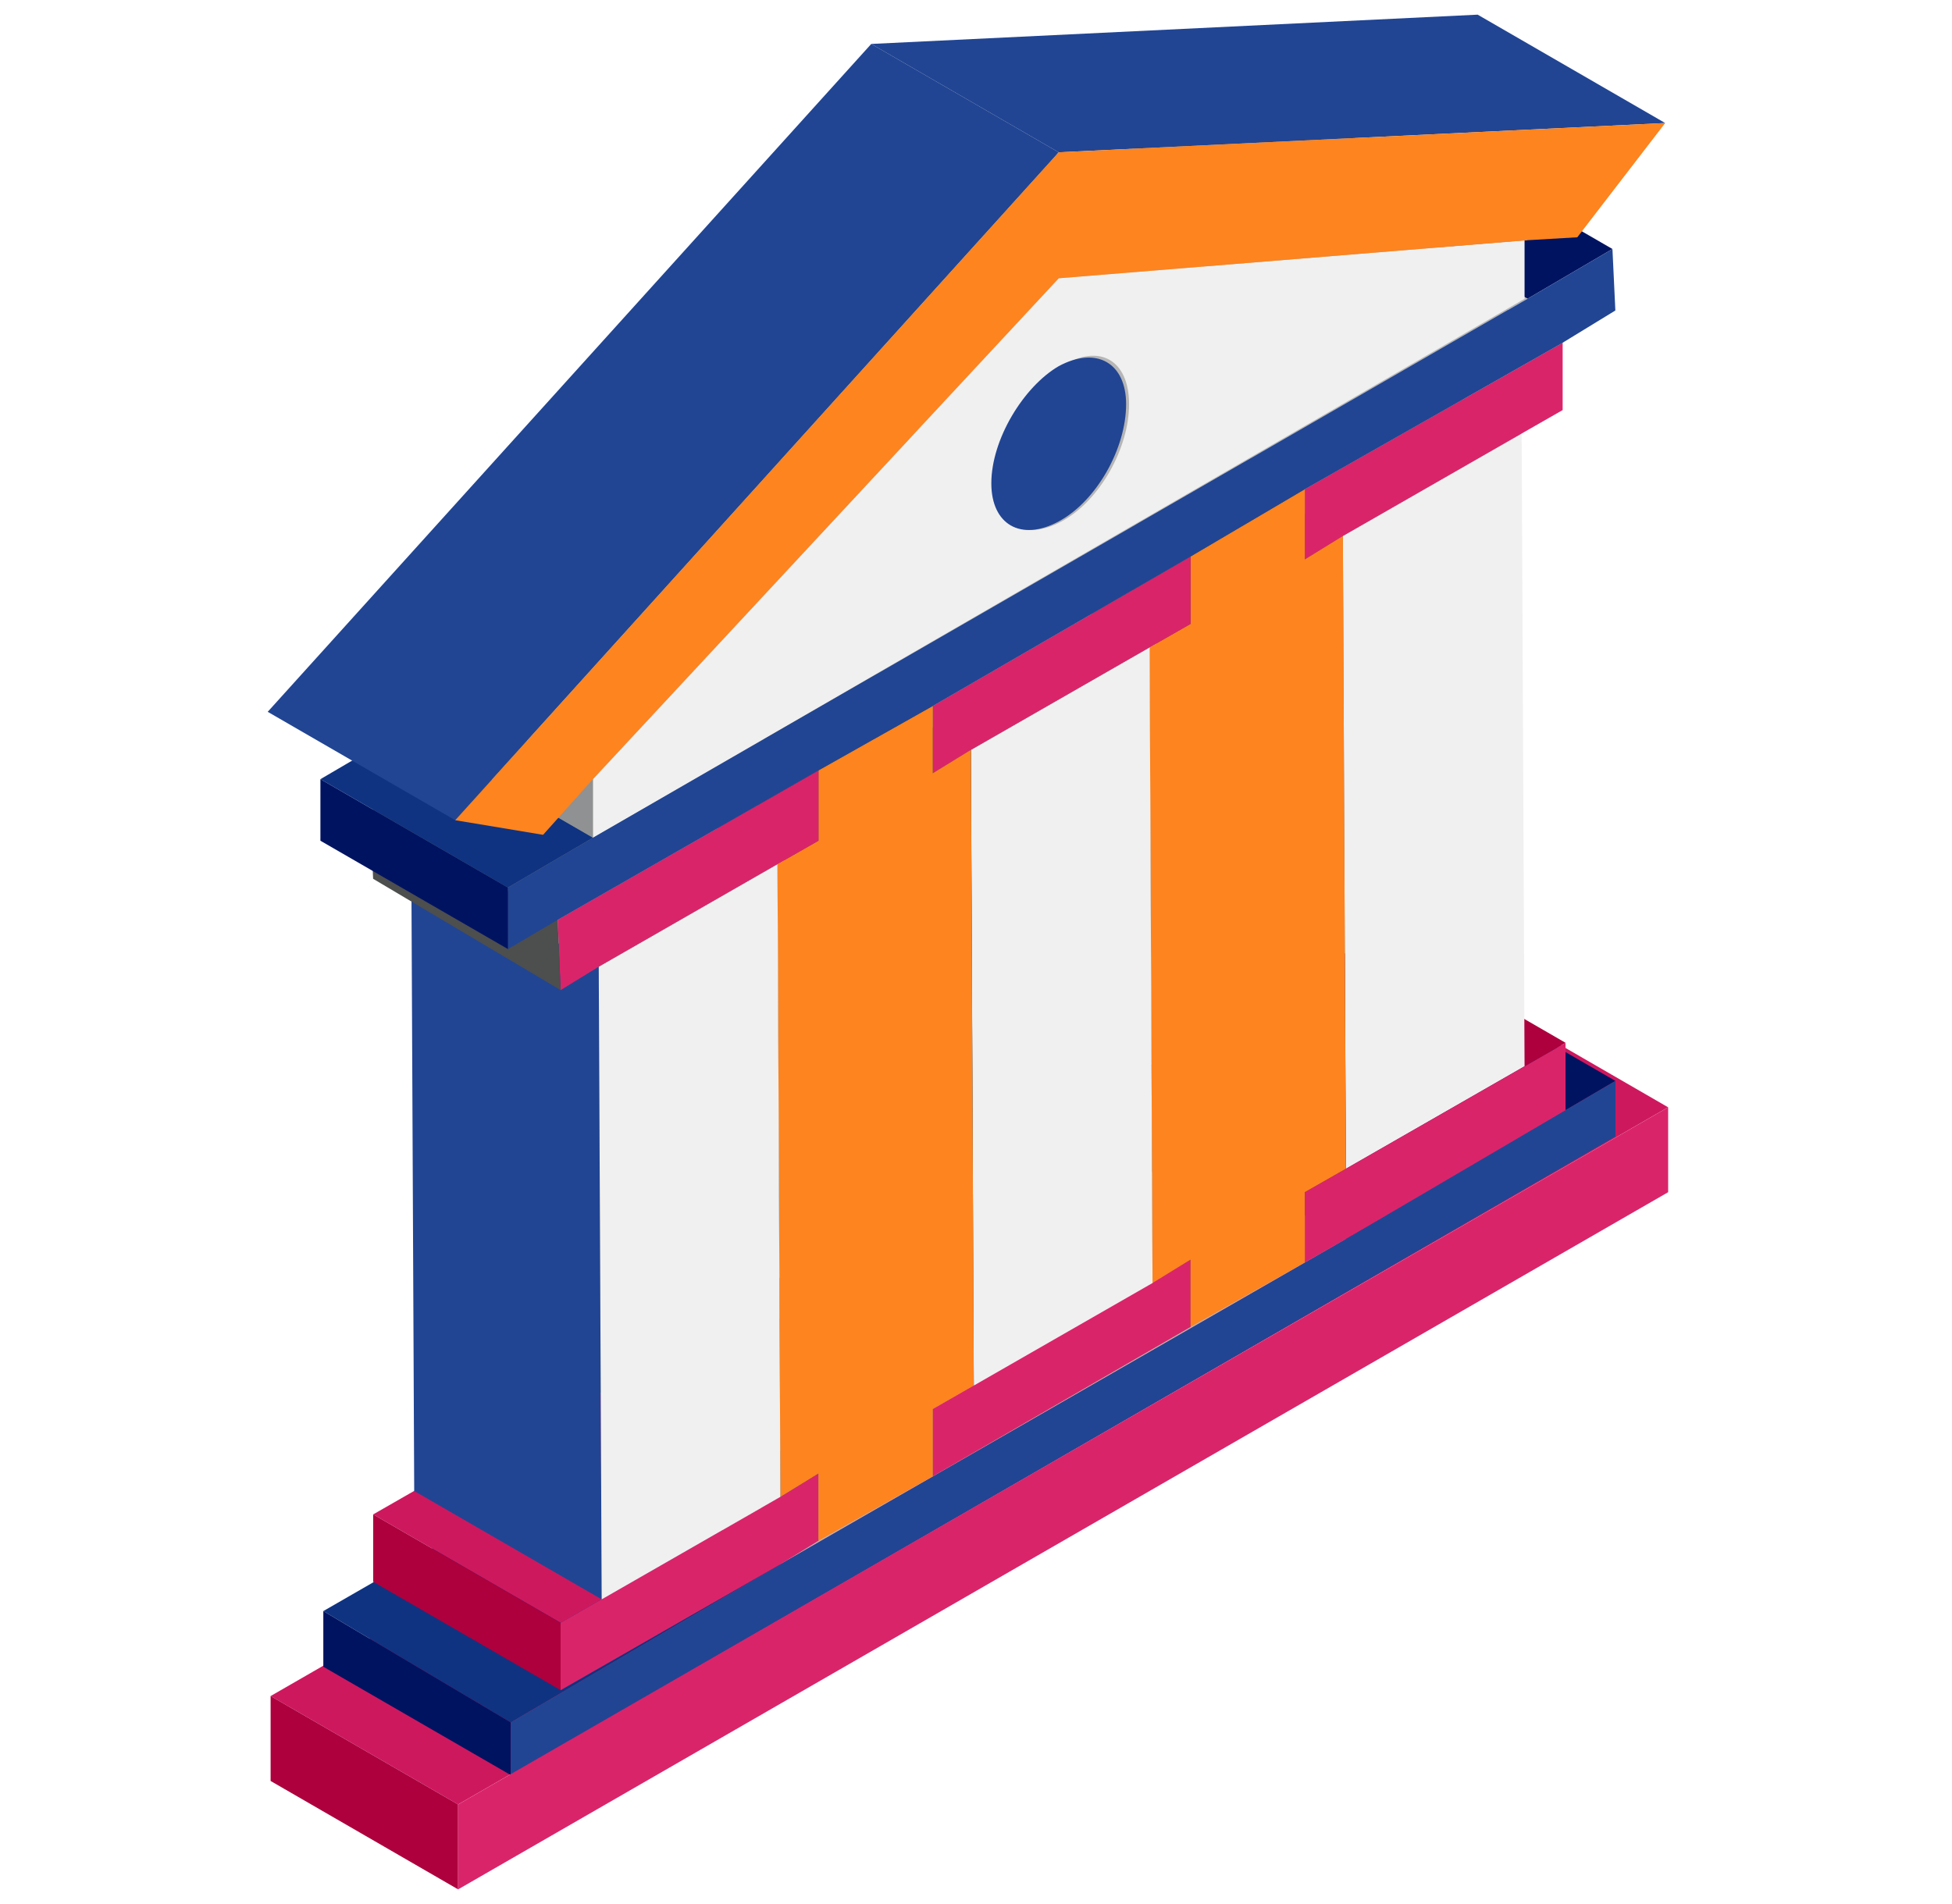 <svg xmlns="http://www.w3.org/2000/svg" width="41" height="40" viewBox="0 0 41 40" fill="none"><g id="bank"><path id="Vector" d="M9.622 37.908L5.684 35.631L31.099 20.985L35.037 23.262L9.622 37.908Z" fill="#CE185E"></path><path id="Vector_2" d="M28.268 26.031L24.33 23.754L29.992 20.431L33.93 22.708L28.268 26.031Z" fill="#001361"></path><path id="Vector_3" d="M28.269 24.554L24.33 22.277L28.946 19.631L32.884 21.908L28.269 24.554ZM27.407 25.046L23.469 22.769L24.33 22.277L28.269 24.554L27.407 25.046Z" fill="#AD003D"></path><path id="Vector_4" d="M16.392 32.861L12.453 30.585L24.33 23.754L28.268 26.031L16.392 32.861Z" fill="#B6B6B6"></path><path id="Vector_5" d="M27.407 26.523L23.469 24.185V22.769L27.407 25.046V26.523Z" fill="#4D4E4E"></path><path id="Vector_6" d="M31.961 9.108L32.022 22.4L28.269 24.554L28.207 11.261L31.961 9.108Z" fill="#F0F0F0"></path><path id="Vector_7" d="M32.883 21.908V23.385L28.268 26.031L27.406 26.523V25.046L28.268 24.554L32.883 21.908Z" fill="#DA246A"></path><path id="Vector_8" d="M25.007 27.877L21.068 25.6V24.123L25.007 26.462V27.877Z" fill="#303031"></path><path id="Vector_9" d="M19.591 29.6L15.652 27.262L21.068 24.123L25.006 26.462L19.591 29.6Z" fill="#7C7D7E"></path><path id="Vector_10" d="M19.591 31.015L15.652 28.738V27.262L19.591 29.6V31.015Z" fill="#4D4E4E"></path><path id="Vector_11" d="M24.207 26.954L20.269 24.615L20.207 11.323L24.145 13.6L24.207 26.954Z" fill="#303031"></path><path id="Vector_12" d="M25.007 26.462V27.877L19.592 31.015V29.6L25.007 26.462Z" fill="#DA246A"></path><g id="Vector_13" filter="url(#filter0_d_3365_7614)"><path d="M32.083 6.277L28.145 4L29.929 2.954L33.868 5.231L32.083 6.277Z" fill="#001361"></path></g><path id="Vector_14" d="M17.192 32.369L13.254 30.092V28.677L17.192 30.954V32.369Z" fill="#303031"></path><path id="Vector_15" d="M28.206 11.261L24.268 8.985L28.021 6.831L31.96 9.108L28.206 11.261Z" fill="#B6B6B6"></path><path id="Vector_16" d="M28.268 24.554L24.329 22.277L24.268 8.985L28.206 11.261L28.268 24.554Z" fill="#717171"></path><path id="Vector_17" d="M16.392 31.446L12.453 29.169L13.253 28.677L17.192 30.954L16.392 31.446Z" fill="#7C7D7E"></path><path id="Vector_18" d="M27.407 11.754L23.469 9.477L24.269 8.985L28.207 11.261L27.407 11.754Z" fill="#4D4D4F"></path><path id="Vector_19" d="M27.407 11.754L23.469 9.477V8L27.407 10.277V11.754Z" fill="#4D4E4E"></path><path id="Vector_20" d="M32.822 7.2V8.615L31.96 9.108L28.206 11.261L27.406 11.754V10.277L32.822 7.2Z" fill="#DA246A"></path><path id="Vector_21" d="M27.407 10.277L23.469 8L28.884 4.862L32.823 7.2L27.407 10.277Z" fill="#7C7D7E"></path><path id="Vector_22" d="M24.145 13.6L20.207 11.323L21.069 10.831L25.007 13.108L24.145 13.6ZM25.007 11.692L21.069 9.415L23.469 8L27.407 10.277L25.007 11.692Z" fill="#4D4D4F"></path><path id="Vector_23" d="M25.007 13.108L21.068 10.831V9.415L25.007 11.692V13.108Z" fill="#303031"></path><path id="Vector_24" d="M27.406 11.754L28.206 11.261L28.268 24.554L27.406 25.046V26.523L25.006 27.877V26.462L24.206 26.954L24.145 13.6L25.006 13.108V11.692L27.406 10.277V11.754Z" fill="#FD841F"></path><path id="Vector_25" d="M10.729 36.185L6.791 33.846L12.453 30.585L16.391 32.861L10.729 36.185Z" fill="#0F3381"></path><path id="Vector_26" d="M10.729 37.292L6.791 35.015V33.846L10.729 36.185V37.292Z" fill="#001361"></path><path id="Vector_27" d="M33.931 22.708V23.877L10.73 37.292V36.185L16.392 32.861L28.269 26.031L33.931 22.708Z" fill="#214593"></path><path id="Vector_28" d="M9.622 39.692L5.684 37.415V35.631L9.622 37.908V39.692Z" fill="#AD003D"></path><path id="Vector_29" d="M35.038 23.262V25.046L9.623 39.692V37.908L35.038 23.262Z" fill="#DA246A"></path><path id="Vector_30" d="M11.776 34.092L7.838 31.815L12.453 29.169L16.392 31.446L11.776 34.092Z" fill="#CE185E"></path><path id="Vector_31" d="M11.776 35.508L7.838 33.231V31.815L11.776 34.092V35.508Z" fill="#AD003D"></path><path id="Vector_32" d="M17.191 30.954V32.369L16.391 32.862L11.775 35.508V34.092L16.391 31.446L17.191 30.954Z" fill="#DA246A"></path><path id="Vector_33" d="M20.392 15.754L16.453 13.477L20.207 11.323L24.145 13.6L20.392 15.754Z" fill="#B6B6B6"></path><path id="Vector_34" d="M24.146 13.6L24.208 26.954L20.454 29.108L20.393 15.754L24.146 13.6Z" fill="#F0F0F0"></path><path id="Vector_35" d="M20.453 29.108L16.515 26.831L16.453 13.477L20.392 15.754L20.453 29.108Z" fill="#717171"></path><path id="Vector_36" d="M19.591 16.246L15.652 13.969L16.452 13.477L20.391 15.754L19.591 16.246Z" fill="#4D4D4F"></path><path id="Vector_37" d="M25.007 11.692V13.108L24.146 13.6L20.392 15.754L19.592 16.246V14.831L25.007 11.692Z" fill="#DA246A"></path><path id="Vector_38" d="M19.591 16.246L15.652 13.969V12.554L19.591 14.831V16.246Z" fill="#4D4E4E"></path><path id="Vector_39" d="M19.591 14.831L15.652 12.554L21.068 9.415L25.006 11.692L19.591 14.831Z" fill="#7C7D7E"></path><path id="Vector_40" d="M16.393 31.446L12.454 29.169L12.393 15.815L16.331 18.154L16.393 31.446Z" fill="#303031"></path><path id="Vector_41" d="M16.331 18.154L12.393 15.815L13.254 15.385L17.193 17.662L16.331 18.154ZM17.193 16.185L13.254 13.908L15.654 12.554L19.593 14.831L17.193 16.185Z" fill="#4D4D4F"></path><path id="Vector_42" d="M17.192 17.662L13.254 15.385V13.908L17.192 16.185V17.662Z" fill="#303031"></path><path id="Vector_43" d="M12.577 20.308L8.639 18.031L12.393 15.815L16.331 18.154L12.577 20.308Z" fill="#B6B6B6"></path><path id="Vector_44" d="M11.714 19.323L7.775 17.046L13.252 13.908L17.191 16.185L11.714 19.323Z" fill="#7C7D7E"></path><path id="Vector_45" d="M12.454 17.6L8.516 15.323L28.146 4L32.085 6.277L12.454 17.6Z" fill="#B6B6B6"></path><path id="Vector_46" d="M20.453 29.108L19.592 29.6V31.015L17.192 32.369V30.954L16.392 31.446L16.33 18.154L17.192 17.662V16.185L19.592 14.831V16.246L20.392 15.754L20.453 29.108Z" fill="#FD841F"></path><path id="Vector_47" d="M22.238 5.846L32.022 5.046V6.277L12.453 17.6V16.369L22.238 5.846ZM22.299 10.954C23.099 10.523 23.715 9.415 23.715 8.492C23.715 7.569 23.099 7.2 22.299 7.692C21.499 8.123 20.884 9.231 20.884 10.154C20.822 11.015 21.499 11.385 22.299 10.954Z" fill="#F0F0F0"></path><path id="Vector_48" d="M22.238 7.692C23.038 7.262 23.653 7.631 23.653 8.492C23.653 9.415 23.038 10.523 22.238 10.954C21.438 11.385 20.822 11.015 20.822 10.154C20.822 9.231 21.499 8.123 22.238 7.692Z" fill="#214593"></path><path id="Vector_49" d="M22.237 5.846L18.299 3.569L28.145 2.769L32.083 5.046L22.237 5.846Z" fill="#C0C0C0"></path><path id="Vector_50" d="M12.639 33.6L8.7 31.323L8.639 18.031L12.577 20.308L12.639 33.6Z" fill="#214593"></path><path id="Vector_51" d="M16.33 18.154L16.392 31.446L12.638 33.6L12.576 20.308L16.33 18.154Z" fill="#F0F0F0"></path><path id="Vector_52" d="M22.237 3.2L18.299 0.923L31.037 0.308L34.976 2.585L22.237 3.2Z" fill="#214593"></path><path id="Vector_53" d="M17.192 16.185V17.662L16.33 18.154L12.576 20.308L11.776 20.8L11.715 19.323L17.192 16.185Z" fill="#DA246A"></path><path id="Vector_54" d="M11.775 20.8L7.837 18.462L7.775 17.046L11.714 19.323L11.775 20.8Z" fill="#4D4E4E"></path><path id="Vector_55" d="M12.454 16.369L8.516 14.092L18.3 3.569L22.239 5.846L12.454 16.369Z" fill="#C9C9C9"></path><path id="Vector_56" d="M12.454 17.6L8.516 15.323V14.092L12.454 16.369V17.6Z" fill="#909192"></path><path id="Vector_57" d="M10.669 18.646L6.73 16.369L8.515 15.323L12.454 17.6L10.669 18.646Z" fill="#0F3381"></path><path id="Vector_58" d="M33.868 5.231L33.929 6.523L32.822 7.2L27.406 10.277L25.006 11.692L19.591 14.831L17.191 16.185L11.714 19.323L10.668 19.939V18.646L12.453 17.6L32.083 6.277L33.868 5.231Z" fill="#214593"></path><g id="Vector_59" filter="url(#filter1_d_3365_7614)"><path d="M10.669 19.938L6.73 17.662V16.369L10.669 18.646V19.938Z" fill="#001361"></path></g><path id="Vector_60" d="M9.562 17.231L5.623 14.954L18.3 0.923L22.238 3.2L9.562 17.231Z" fill="#214593"></path><path id="Vector_61" d="M22.238 3.2L34.976 2.585L33.13 4.985L32.084 5.046L22.238 5.846L12.453 16.369L11.407 17.538L9.561 17.231L22.238 3.2Z" fill="#FD841F"></path></g><defs><filter id="filter0_d_3365_7614" x="24.145" y="2.954" width="13.723" height="11.323" color-interpolation-filters="sRGB"><feGaussianBlur stdDeviation="2"></feGaussianBlur></filter><filter id="filter1_d_3365_7614" x="2.73" y="16.369" width="11.938" height="11.569" color-interpolation-filters="sRGB"><feGaussianBlur stdDeviation="2"></feGaussianBlur></filter></defs></svg>